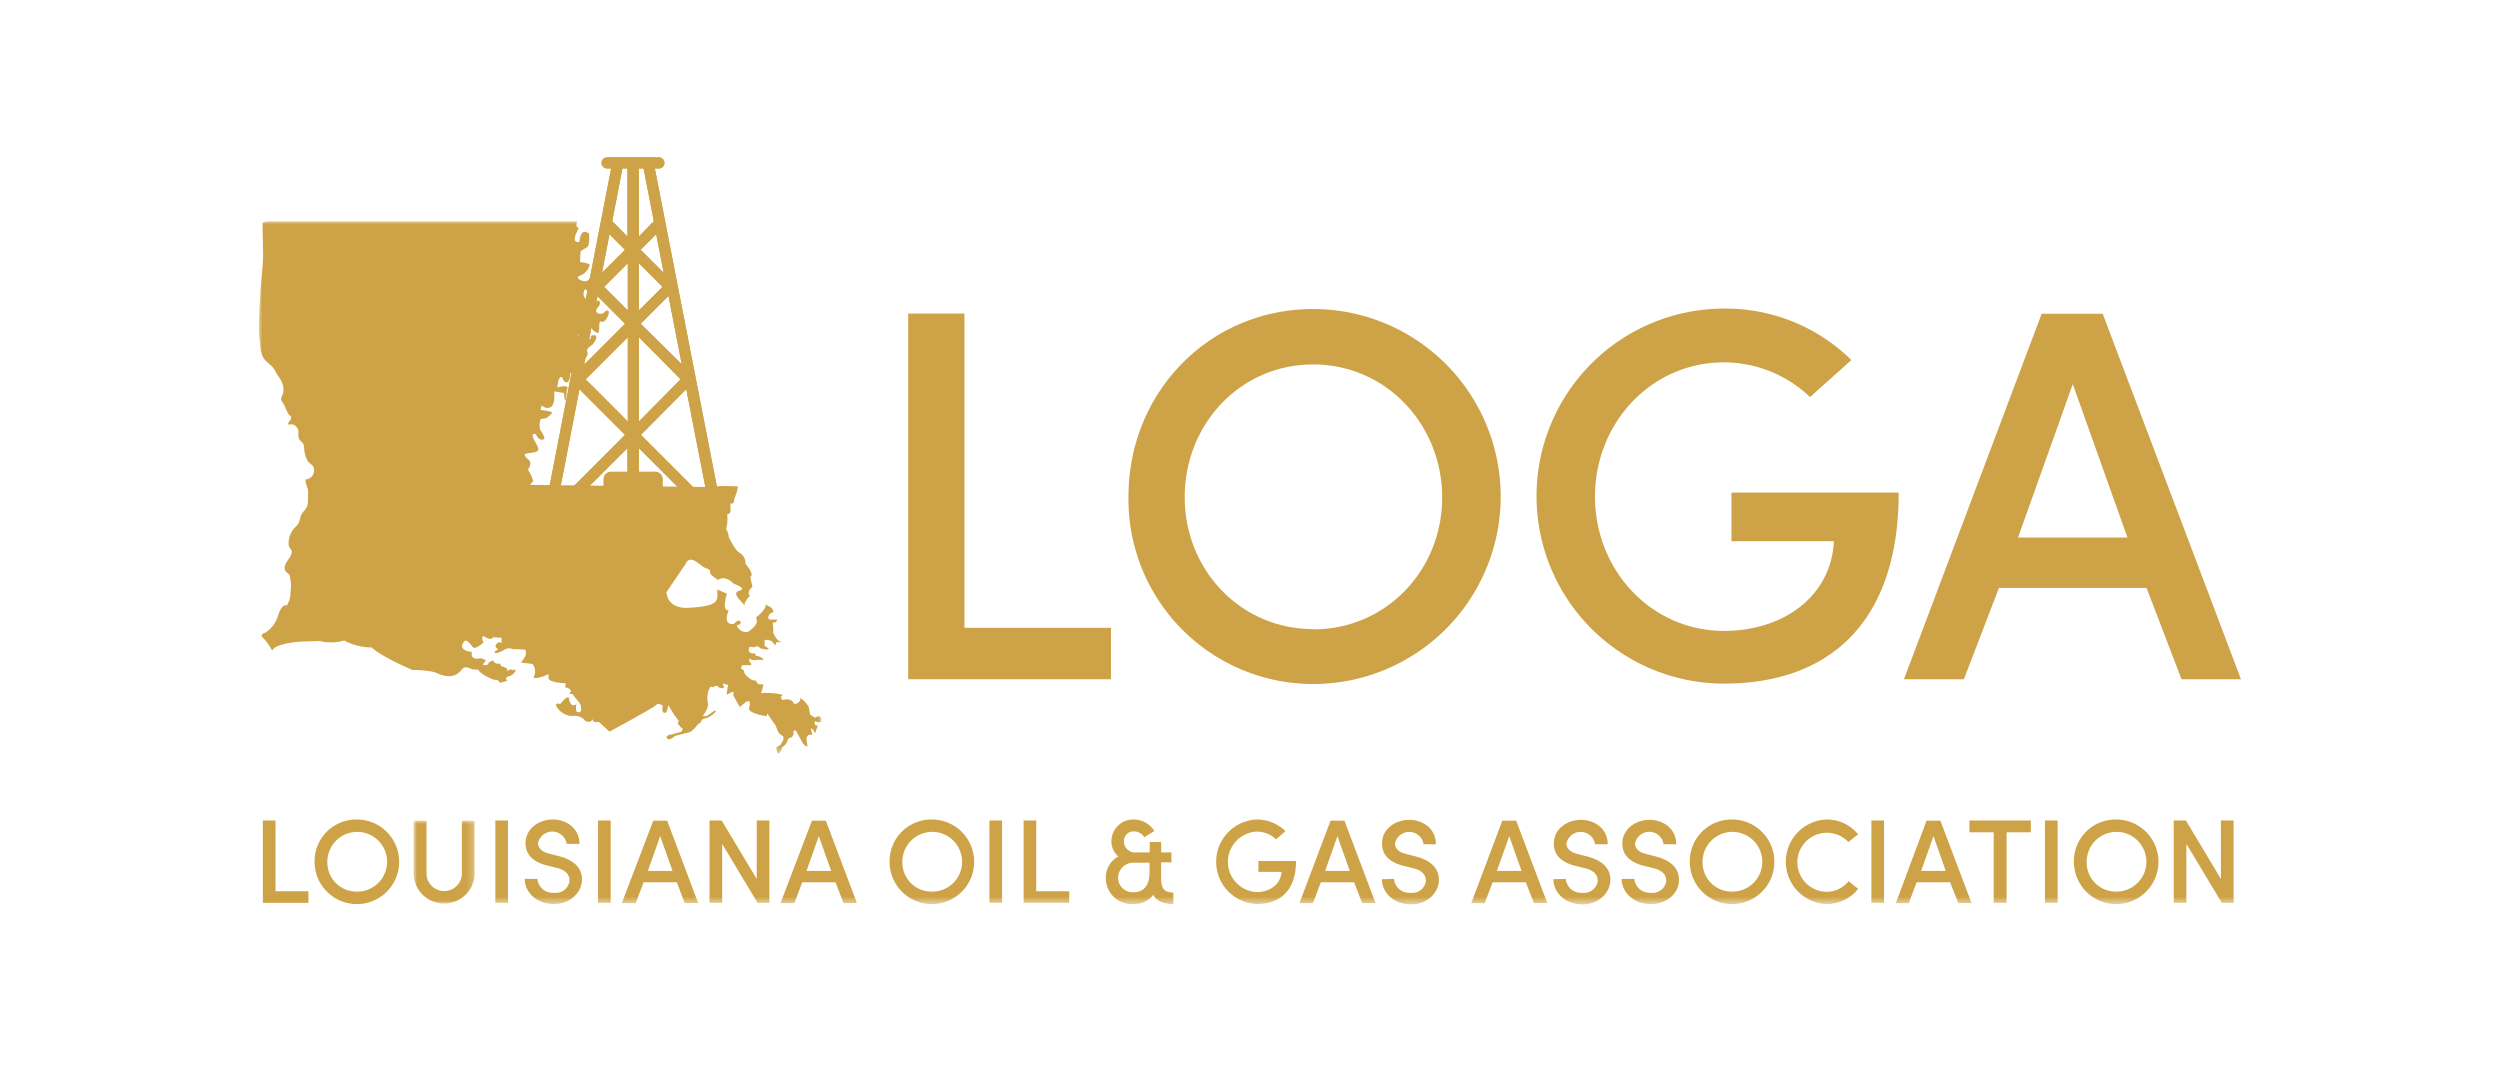 <?xml version="1.0" encoding="UTF-8"?>
<svg xmlns="http://www.w3.org/2000/svg" xmlns:xlink="http://www.w3.org/1999/xlink" width="5in" height="2.13in" viewBox="0 0 360 153">
  <defs>
    <mask id="a" x="37.27" y="31.63" width="81.06" height="76.7" maskUnits="userSpaceOnUse">
      <polygon points="37.27 31.63 118.33 31.63 118.33 108.33 37.27 108.33 37.27 31.63" fill="#fff" fill-rule="evenodd"></polygon>
    </mask>
    <mask id="b" x="59.56" y="117.97" width="8.8" height="12.03" maskUnits="userSpaceOnUse">
      <polygon points="59.56 117.97 68.35 117.97 68.35 130 59.56 130 59.56 117.97" fill="#fff" fill-rule="evenodd"></polygon>
    </mask>
    <mask id="c" x="37.27" y="22.46" width="285.44" height="107.54" maskUnits="userSpaceOnUse">
      <polygon points="37.27 130 322.7 130 322.7 22.46 37.27 22.46 37.27 130" fill="#fff" fill-rule="evenodd"></polygon>
    </mask>
    <mask id="t" x="37.27" y="22.46" width="285.44" height="107.54" maskUnits="userSpaceOnUse">
      <polygon points="37.27 130 322.7 130 322.7 22.46 37.27 22.46 37.27 130" fill="#fff" fill-rule="evenodd"></polygon>
    </mask>
  </defs>
  <path d="M90.35,24.08v9.79l-2.19-2.2,1.47-7.59Zm2.32,0,1.48,7.59L92,33.87V24.08Zm1.68,43.68H92v-3.4l10.32,10.33H95.41V68.83A1.06,1.06,0,0,0,94.35,67.76Zm-5.86,6.93h5.33V69.36H88.49Zm1.86-10.33v3.4H88a1.07,1.07,0,0,0-1.07,1.07v5.86H80ZM90,62.44l-9.71,9.71,3.15-16.27Zm0-16-5.87,5.87,1.91-9.83Zm-3.31-7.34,1.08-5.54L90,35.8Zm5.57-3.31,2.23-2.23,1.08,5.54Zm0,10.65,4-4,1.91,9.83Zm6.56,9.43L102,72.15l-9.71-9.71ZM92,48.38,98,54.44,92,60.51Zm-1.6,12.13-6.06-6.07,6.06-6.06ZM92,37.73l3.4,3.4L92,44.52Zm-1.6,6.79L87,41.13l3.4-3.4Zm6.12,30.17h7.65L94.3,24.08h.58a.8.8,0,1,0,0-1.6H87.42a.8.8,0,0,0,0,1.6H88L78.19,74.69h-3a.8.8,0,0,0,0,1.6h21.3a.8.8,0,0,0,0-1.6Z" fill="#cea348" fill-rule="evenodd"></path>
  <path d="M90.35,24.08v9.79l-2.19-2.2,1.47-7.59Zm2.32,0,1.48,7.59L92,33.87V24.08Zm1.68,43.68H92v-3.4l10.32,10.33H95.41V68.83A1.06,1.06,0,0,0,94.35,67.76Zm-5.86,6.93h5.33V69.36H88.49Zm1.86-10.33v3.4H88a1.07,1.07,0,0,0-1.07,1.07v5.86H80ZM90,62.44l-9.71,9.71,3.15-16.27Zm0-16-5.87,5.87,1.91-9.83Zm-3.31-7.34,1.08-5.54L90,35.8Zm5.57-3.31,2.23-2.23,1.08,5.54Zm0,10.65,4-4,1.91,9.83Zm6.56,9.43L102,72.15l-9.71-9.71ZM92,48.38,98,54.44,92,60.51Zm-1.6,12.13-6.06-6.07,6.06-6.06ZM92,37.73l3.4,3.4L92,44.52Zm-1.6,6.79L87,41.13l3.4-3.4Zm6.12,30.17h7.65L94.3,24.08h.58a.8.8,0,1,0,0-1.6H87.42a.8.8,0,0,0,0,1.6H88L78.19,74.69h-3a.8.8,0,0,0,0,1.6h21.3a.8.8,0,0,0,0-1.6Z" fill="#cea348"></path>
  <g mask="url(#a)">
    <path d="M83.13,31.63s-.38,1,.24,1c0,0-1.4,2.32.07,2,0,0,.08-2.17,1.39-1.16,0,0,.16,1.86-.38,2L83.6,36l-.08,1.55s1.39.15,1.39.46a2.32,2.32,0,0,1-1.47,1.55c-.85.23.85,1.24,1.39.46s1.09-.46.86.24l-.86.85s1.63.93,1.24,1.39-1.31-.08-1.55-.77-.69.31-.38.85,1.55,1.08,2,.46c0,0,.62.31-.08,1.09s.54,1.15.93.69.85-.39.62.31-.62,1.16-1.08,1,0,1.85-.54,1.62a2,2,0,0,1-.85-.7l-.24.31s-2.39.31-1.39,1.32c0,0,1.86.38,1.55-.47,0,0,1-.46.77.39a2.13,2.13,0,0,1-1.08,1.24l-.31.46s.93.93-1.39,1.7c0,0,.38.93-.93,1.55,0,0,0,1.47-.62,1.32s-.47-1.47-1.08-.31l-.16,1.08s1.24-.47,1.47,0l-.15.62s0,1.31-.23,1.24l-.16-1.09-1.39-.23s.23,2.09-.62,2.32A1.08,1.08,0,0,1,78,58.17l-.15.69s1.85.16,1.62.47a4.74,4.74,0,0,1-.77.69l-.85.16a2.73,2.73,0,0,0-.08,1.47c.23.46,1,1.39.39,1.47,0,0-.54.23-1-.78,0,0-.85-.31-.23.85S78,64.82,76.64,65s-1.16.23-.93.62,1.16.54.31,1.86a5.31,5.31,0,0,1,.77,1.62l-.46.54,25.44.31a27.88,27.88,0,0,1,4.49-.08l-.15.78-.39,1.08-.08.54-.46.08v.54s.23.93-.47,1a5.25,5.25,0,0,1-.15,2.09,2.9,2.9,0,0,1,.39,1.23s1,1.94,1.47,2.17a1.69,1.69,0,0,1,.92,1.62s1.4,1.55.7,1.86l.31,1.47-.39.38s-.38.85.08.85c0,0-1.08,1.09-.77,1.48l-.62-.7s-1.32-1.16-.16-1.47-.85-1-.85-1-1.16-1.31-2.24-.54c0,0-1.32-.77-1.16-1.23,0,0,.15-.24-.62-.47s-2.17-2.24-2.94-.54l-2.71,4s0,2.48,3.33,2.25,4-.63,4-1.79v-.85l1.39.62s-.85,2.48.24,2.4c0,0-1,2.17.77,1.94,0,0,.62-.78.93-.32,0,0,.15.39-.39.47s.85,1.55,1.7.85,1.24-1.08.93-1.93c0,0,1.47-1.09,1.39-1.86l.85.47.31.54-.62.38s-.46.78.16.78h1l-.24.38-.46.08a5.12,5.12,0,0,1,.08,1.39s.46,1.4,1.39,1.4h-.93l-.16.46-.54-.62s-1-.39-1,0v.7l.62.38-.31.16-.85-.16s-.62-.61-.93-.15c0,0-.93-.31-.78.23,0,0-.3.7.93.62v.31s1,.15,1.16.62h-.85s-1,.15-1.16-.23c0,0-.15.62.23.69v.31h-1.31l-.16.47.39.23.16.54s1,1.16,1.54.93l.39.54.77.08-.23.93-.15.3a10.46,10.46,0,0,1,3.17.24l-.31.3.23.47s1.31-.47,1.7.54a.86.86,0,0,0,.93-.85,4.54,4.54,0,0,1,1.16,1.24l.23,1.16.7.46s.54-.46.85-.08c0,0,.46,1.16-.85.55,0,0-.31.69.39.61l-.39,1.17a1.39,1.39,0,0,0-.62-.78l.23,1s-.85-.31-.85.69l.16.93s-.24.16-.7-.47l-.93-1.7s-.39-.3-.39.08v.39l-.23.38-.54.24-.31.77-.54.47s-.69,2-.85,0l.62-.39.39-.7v-.46l-.62-.46a5.08,5.08,0,0,1-.47-1.09l-1.24-1.78-.07.39s-3.1-.39-2.48-1.39c0,0,.31-1.09-.46-.7l-.93.77-.93-1.62v-.62l-1,.47.23-1.4-.78-.23s.39.7,0,.7l-.46-.08-.39-.31-.61.23-.31-.08a3.42,3.42,0,0,0-.31,2.56l-.16.69-.62,1h.54l.93-.62s.39-.39.39,0a3.52,3.52,0,0,1-1.39.93s-.78.08-.7.54l-.54.39s-.77,1.16-1.47,1.16l-1.78.46s-.7.7-1.08.39c0,0-.54-.47.69-.62l1.32-.39s.46-.46-.08-.62L97.6,104l.15-.38a11.79,11.79,0,0,1-1.39-2.09c-.15-.54-.23.93-.54.93s-.54,0-.39-1c0,0-.54-.54-1-.08s-6.66,3.79-6.66,3.79l-1.54-1.39s-1.08.23-.85-.54c0,0-.16.85-1.09.39a1.94,1.94,0,0,0-1.85-.7,2.76,2.76,0,0,1-2.4-1.55s.15-.46.62-.15c0,0,.77-1.08,1.24-1,0,0,.15,1.63,1.08,1,0,0-.16,1.16.23,1.16s.62-.08.39-1.08l-.23-.39-.47-.54-.46-.62H82l.23-.46a.94.94,0,0,0-.84-.47l.07-.62s-2.32-.07-2.47-.69v-.62s-1.86.85-2.17.46a1.7,1.7,0,0,0-.15-1.93L75,95.22s1.09-1.09.62-1.86l-1.86-.08a1.11,1.11,0,0,0-.92,0c-.47.23-1.63.93-1.63.39l.54-.39s-.93-.31.08-1l.39.15v-.77L71,91.58s-.23.54-1.08,0-.31.77-.31.77-1.08,1-1.47.7S67,91.11,66.5,92.89c0,0,.16.78,1.47.78,0,0-.46,1.31,1.32.93l.69.3-.46.63s.77.3.85-.31L71,94.9s.16.63,1.08.47v.31l.93.39v.38s.77-.46.77-.08c0,0,.39-.3.47,0a1.43,1.43,0,0,1-1.08.86s-.62.23-.08.61L72,98.15l-.31-.38-.62-.08S69.29,97,68.9,96.3a3.11,3.11,0,0,0-.7-.08c-.38,0-1.16-.62-1.62-.08s-1.31,1.78-4,.47a14,14,0,0,0-3.17-.31S55,94.44,53.51,93.05a8.33,8.33,0,0,1-3.95-1,6.63,6.63,0,0,1-3.48.08l-2.78.08s-3.71.23-4.1,1.31a8.65,8.65,0,0,0-1.39-1.93c-.54-.39.46-.7.46-.7a4.38,4.38,0,0,0,1.78-2.47c.62-1.86,1.24-1.39,1.24-1.39a3.58,3.58,0,0,0,.54-1.78l.08-1.16a10,10,0,0,0-.2-1.41c-.22-.44-.66-.37-.71-1-.08-.91,1.08-1.63,1-2.5,0-.2-.35-.5-.41-.76a2.69,2.69,0,0,1,0-.85A3.36,3.36,0,0,1,42.27,76c.62-.67.76-.71.95-1.54s.48-.86.87-1.47.2-1.61.27-2.14c.11-.78-.47-1.3-.35-2a1.29,1.29,0,0,0,1.08-1.88c-.25-.34-.62-.44-.84-.87a4,4,0,0,1-.41-1.27c-.07-.37,0-.75-.17-1.09s-.49-.42-.62-.76c-.23-.58.14-1.12-.34-1.66s-.68-.34-1.23-.39c0-.43.48-.56.43-1s-.17-.16-.31-.39A9.19,9.19,0,0,1,41,58.3c-.14-.32-.48-.69-.51-1s.25-.63.31-1a3,3,0,0,0-.64-2.18,7.87,7.87,0,0,1-.6-1c-.38-.68-1.17-1.09-1.61-1.74a3.91,3.91,0,0,1-.48-1.9A17.86,17.86,0,0,1,37.27,47c0-1.78.15-3.33.22-5,.09-2.06.48-4.21.38-6.25,0-.86-.06-2.88-.06-3.74,0-.23.69-.31.85-.31H82.07a6.25,6.25,0,0,0,1.06,0" fill="#cea348" fill-rule="evenodd"></path>
  </g>
  <polygon points="130.78 44.97 138.88 44.97 138.88 90.22 159.98 90.22 159.98 97.63 130.78 97.63 130.78 44.97" fill="#cea348" fill-rule="evenodd"></polygon>
  <path d="M189.1,90.45c10.47,0,18.57-8.49,18.57-19S199.57,52.3,189.1,52.3s-18.5,8.57-18.5,19.11,8.1,19,18.5,19m0-46.09a27,27,0,0,1,0,54,26.6,26.6,0,0,1-26.6-27c0-15,11.62-27,26.6-27" fill="#cea348" fill-rule="evenodd"></path>
  <path d="M260.64,57a17.94,17.94,0,0,0-12.38-5c-10.47,0-18.58,8.71-18.58,19.33s8.11,19.34,18.58,19.34c8.56,0,15.44-5,15.82-12.92H249.33v-7h24.08c0,18.8-10.09,27.51-25.15,27.51a27,27,0,0,1,0-54,25.76,25.76,0,0,1,18.34,7.41Z" fill="#cea348" fill-rule="evenodd"></path>
  <path d="M290.6,77.22h15.75l-7.87-22.09Zm18.5,7.26H287.85L282.8,97.63h-8.63L294,45h8.79L322.7,97.63h-8.56Z" fill="#cea348" fill-rule="evenodd"></path>
  <polygon points="37.85 117.97 39.67 117.97 39.67 128.16 44.42 128.16 44.42 129.83 37.85 129.83 37.85 117.97" fill="#cea348" fill-rule="evenodd"></polygon>
  <path d="M51.3,128.21a4.3,4.3,0,1,0-4.16-4.28,4.19,4.19,0,0,0,4.16,4.28m0-10.38a6.09,6.09,0,1,1-6,6.1,6,6,0,0,1,6-6.1" fill="#cea348" fill-rule="evenodd"></path>
  <g mask="url(#b)">
    <path d="M66.51,125.71V118h1.84v7.74a4.4,4.4,0,0,1-8.79,0V118h1.86v7.74a2.55,2.55,0,0,0,5.09,0" fill="#cea348" fill-rule="evenodd"></path>
  </g>
  <g mask="url(#c)">
    <polygon points="71.33 129.83 73.15 129.83 73.15 117.97 71.33 117.97 71.33 129.83" fill="#cea348" fill-rule="evenodd"></polygon>
  </g>
  <g mask="url(#c)">
    <path d="M77.38,126.38a2.22,2.22,0,0,0,2.36,2A2,2,0,0,0,82,126.71c.06-1.1-.78-1.67-1.88-1.93l-1.5-.37c-2.54-.69-2.94-2.14-2.94-3.19,0-2,1.82-3.39,3.91-3.39s3.85,1.34,3.85,3.51H81.6a2.1,2.1,0,0,0-4.12-.15c0,.46.18,1.19,1.59,1.55l1.51.39c2.4.64,3.39,2,3.2,3.69S82,130,79.74,130c-2.46,0-4.18-1.69-4.18-3.62Z" fill="#cea348" fill-rule="evenodd"></path>
  </g>
  <g mask="url(#c)">
    <polygon points="86.12 129.83 87.94 129.83 87.94 117.97 86.12 117.97 86.12 129.83" fill="#cea348" fill-rule="evenodd"></polygon>
  </g>
  <g mask="url(#c)">
    <path d="M93.29,125.23h3.55l-1.77-5Zm4.17,1.64H92.68l-1.14,3h-2L94.07,118h2l4.47,11.86H98.6Z" fill="#cea348" fill-rule="evenodd"></path>
  </g>
  <g mask="url(#c)">
    <polygon points="110.79 129.83 109.09 129.83 103.99 121.34 103.99 129.83 102.17 129.83 102.17 117.97 103.92 117.97 108.97 126.39 108.97 117.97 110.79 117.97 110.79 129.83" fill="#cea348" fill-rule="evenodd"></polygon>
  </g>
  <g mask="url(#c)">
    <path d="M116.14,125.23h3.55l-1.78-5Zm4.17,1.64h-4.79l-1.13,3h-2L116.92,118h2l4.48,11.86h-1.93Z" fill="#cea348" fill-rule="evenodd"></path>
  </g>
  <g mask="url(#c)">
    <path d="M134.1,128.21a4.3,4.3,0,1,0-4.16-4.28,4.19,4.19,0,0,0,4.16,4.28m0-10.38a6.09,6.09,0,1,1-6,6.1,6,6,0,0,1,6-6.1" fill="#cea348" fill-rule="evenodd"></path>
  </g>
  <g mask="url(#c)">
    <polygon points="142.48 129.83 144.3 129.83 144.3 117.97 142.48 117.97 142.48 129.83" fill="#cea348" fill-rule="evenodd"></polygon>
  </g>
  <g mask="url(#c)">
    <polygon points="147.4 117.97 149.22 117.97 149.22 128.16 153.97 128.16 153.97 129.83 147.4 129.83 147.4 117.97" fill="#cea348" fill-rule="evenodd"></polygon>
  </g>
  <g mask="url(#c)">
    <path d="M161,126.25a2.1,2.1,0,0,0,2.24,2.05c1.57,0,2.29-1.14,2.29-2.79v-1.46h-2.29a2.2,2.2,0,0,0-2.24,2.2m-1.77,0a3.44,3.44,0,0,1,1.81-3.1,2.86,2.86,0,0,1-1-2.27,3.14,3.14,0,0,1,3.19-3.05,3.5,3.5,0,0,1,3,1.66l-1.46.89a1.72,1.72,0,0,0-1.43-.84,1.4,1.4,0,0,0-1.5,1.39,1.6,1.6,0,0,0,1.48,1.64h2.24v-1.5h1.65v1.5h1.48v1.43H167.2v2.2c0,1.31.26,2.15,1.76,2.15V130c-1.43,0-2.45-.43-2.87-1.33a3.56,3.56,0,0,1-2.93,1.33,3.7,3.7,0,0,1-3.91-3.7" fill="#cea348" fill-rule="evenodd"></path>
  </g>
  <g mask="url(#c)">
    <path d="M183.75,120.69a4,4,0,0,0-2.78-1.12,4.36,4.36,0,0,0,0,8.71c1.92,0,3.47-1.14,3.56-2.91h-3.32V123.8h5.42c0,4.24-2.27,6.2-5.66,6.2a6.09,6.09,0,0,1,0-12.17,5.84,5.84,0,0,1,4.13,1.67Z" fill="#cea348" fill-rule="evenodd"></path>
  </g>
  <g mask="url(#c)">
    <path d="M190.82,125.23h3.55l-1.78-5Zm4.17,1.64H190.2l-1.13,3h-1.95L191.6,118h2l4.48,11.86h-1.93Z" fill="#cea348" fill-rule="evenodd"></path>
  </g>
  <g mask="url(#c)">
    <path d="M200.73,126.38a2.21,2.21,0,0,0,2.36,2,2,2,0,0,0,2.24-1.62c.06-1.1-.78-1.67-1.88-1.93l-1.5-.37c-2.54-.69-2.94-2.14-2.94-3.19,0-2,1.82-3.39,3.91-3.39s3.85,1.34,3.85,3.51H205a2.1,2.1,0,0,0-4.12-.15c0,.46.17,1.19,1.59,1.55l1.51.39c2.39.64,3.39,2,3.2,3.69s-1.77,3.18-4,3.18c-2.46,0-4.18-1.69-4.18-3.62Z" fill="#cea348" fill-rule="evenodd"></path>
  </g>
  <g mask="url(#c)">
    <path d="M215.56,125.23h3.54l-1.77-5Zm4.16,1.64h-4.78l-1.14,3h-1.94L216.33,118h2l4.48,11.86h-1.93Z" fill="#cea348" fill-rule="evenodd"></path>
  </g>
  <g mask="url(#c)">
    <path d="M225.47,126.38a2.21,2.21,0,0,0,2.36,2,2,2,0,0,0,2.24-1.62c.06-1.1-.78-1.67-1.88-1.93l-1.5-.37c-2.55-.69-2.94-2.14-2.94-3.19,0-2,1.82-3.39,3.9-3.39s3.86,1.34,3.86,3.51h-1.82a2.1,2.1,0,0,0-4.12-.15c0,.46.17,1.19,1.59,1.55l1.51.39c2.39.64,3.39,2,3.2,3.69s-1.77,3.18-4,3.18c-2.46,0-4.18-1.69-4.18-3.62Z" fill="#cea348" fill-rule="evenodd"></path>
  </g>
  <g mask="url(#c)">
    <path d="M235.34,126.38a2.22,2.22,0,0,0,2.36,2,2,2,0,0,0,2.24-1.62c.07-1.1-.78-1.67-1.88-1.93l-1.49-.37c-2.55-.69-2.95-2.14-2.95-3.19,0-2,1.83-3.39,3.91-3.39s3.85,1.34,3.85,3.51h-1.82a2.09,2.09,0,0,0-4.11-.15c0,.46.17,1.19,1.58,1.55l1.51.39c2.4.64,3.39,2,3.21,3.69S240,130,237.7,130c-2.46,0-4.18-1.69-4.18-3.62Z" fill="#cea348" fill-rule="evenodd"></path>
  </g>
  <g mask="url(#c)">
    <path d="M249.33,128.21a4.3,4.3,0,1,0-4.16-4.28,4.19,4.19,0,0,0,4.16,4.28m0-10.38a6.09,6.09,0,1,1-6,6.1,6,6,0,0,1,6-6.1" fill="#cea348" fill-rule="evenodd"></path>
  </g>
  <g mask="url(#t)">
    <path d="M267.57,127.81A5.72,5.72,0,0,1,263,130a6.09,6.09,0,0,1,0-12.17,5.79,5.79,0,0,1,4.57,2.14l-1.41,1.1a4.25,4.25,0,1,0-3.16,7.17,4.06,4.06,0,0,0,3.2-1.54Z" fill="#cea348" fill-rule="evenodd"></path>
  </g>
  <g mask="url(#c)">
    <polygon points="269.48 129.83 271.3 129.83 271.3 117.97 269.48 117.97 269.48 129.83" fill="#cea348" fill-rule="evenodd"></polygon>
  </g>
  <g mask="url(#c)">
    <path d="M276.65,125.23h3.54l-1.77-5Zm4.16,1.64H276l-1.14,3H273L277.42,118h2l4.48,11.86H282Z" fill="#cea348" fill-rule="evenodd"></path>
  </g>
  <g mask="url(#c)">
    <polygon points="283.6 117.97 292.44 117.97 292.44 119.67 288.95 119.67 288.95 129.83 287.09 129.83 287.09 119.67 283.6 119.67 283.6 117.97" fill="#cea348" fill-rule="evenodd"></polygon>
  </g>
  <g mask="url(#c)">
    <polygon points="294.47 129.83 296.3 129.83 296.3 117.97 294.47 117.97 294.47 129.83" fill="#cea348" fill-rule="evenodd"></polygon>
  </g>
  <g mask="url(#c)">
    <path d="M304.64,128.21a4.3,4.3,0,1,0-4.16-4.28,4.19,4.19,0,0,0,4.16,4.28m0-10.38a6.09,6.09,0,1,1-6,6.1,6,6,0,0,1,6-6.1" fill="#cea348" fill-rule="evenodd"></path>
  </g>
  <g mask="url(#c)">
    <polygon points="321.64 129.83 319.94 129.83 314.84 121.34 314.84 129.83 313.02 129.83 313.02 117.97 314.77 117.97 319.81 126.39 319.81 117.97 321.64 117.97 321.64 129.83" fill="#cea348" fill-rule="evenodd"></polygon>
  </g>
</svg>
